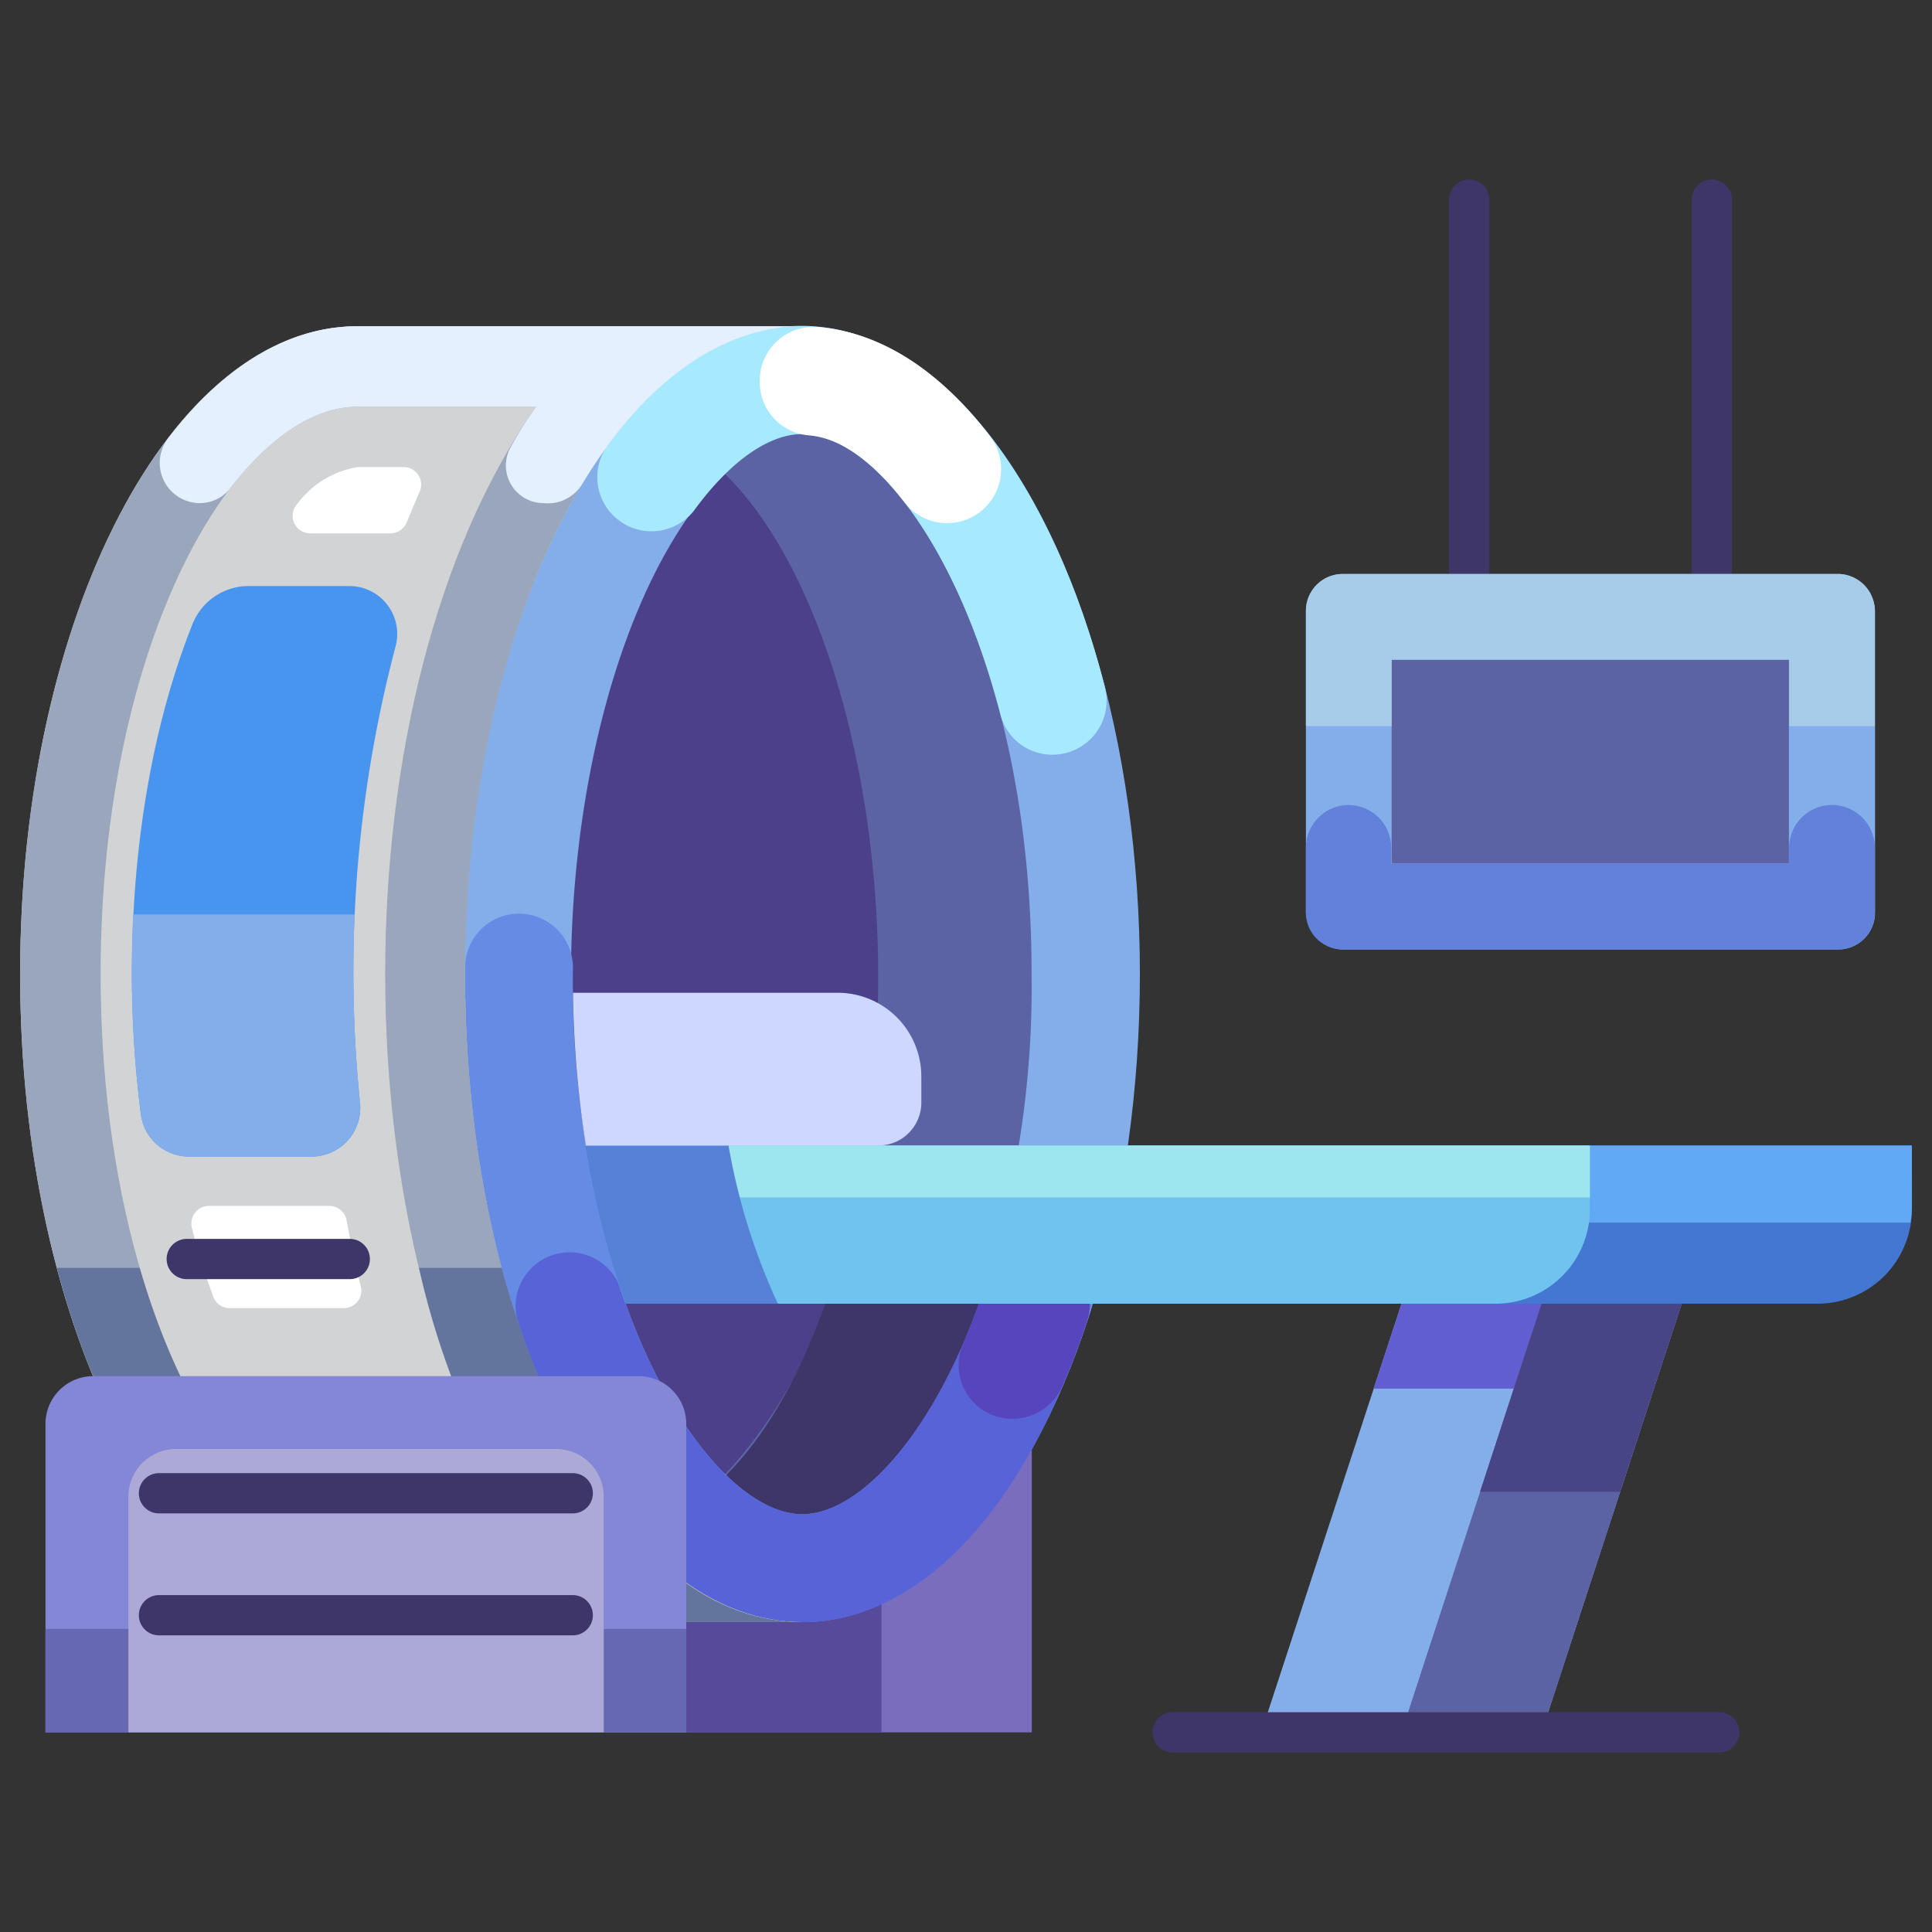 <svg height="40" viewBox="0 0 96 96" width="40" xmlns="http://www.w3.org/2000/svg">
    <rect x="0" y="0" width="96" height="96" fill="#333333" stroke="none"/>
    <g id="CT_Scan" data-name="CT Scan">
        <path d="m73 29.52a1 1 0 0 1 -1-1v-18.6a1 1 0 0 1 2 0v18.6a1 1 0 0 1 -1 1z" fill="#3e3668" />
        <path d="m85.06 29.52a1 1 0 0 1 -1-1v-18.6a1 1 0 0 1 2 0v18.6a1 1 0 0 1 -1 1z"
            fill="#3e3668" />
        <path
            d="m21.8 68.38h27.09a2.38 2.38 0 0 1 2.38 2.38v15.32a0 0 0 0 1 0 0h-31.85a0 0 0 0 1 0 0v-15.32a2.38 2.38 0 0 1 2.38-2.38z"
            fill="#7a6dbd" />
        <path
            d="m21.8 68.38h19.62a2.38 2.38 0 0 1 2.38 2.38v15.32a0 0 0 0 1 0 0h-24.38a0 0 0 0 1 0 0v-15.32a2.38 2.38 0 0 1 2.38-2.38z"
            fill="#574a9a" />
        <ellipse cx="39.87" cy="48.4" fill="#84aeea" rx="16.77" ry="32.19" />
        <path
            d="m51.26 48.4a48.54 48.54 0 0 1 -2.62 16.38c-2.38 6.64-6 10.46-8.78 10.46a5.8 5.8 0 0 1 -3.81-2c-3.93-3.84-6.08-10.9-6.94-16.36a55.36 55.36 0 0 1 -.65-8.52c0-15.68 6.47-26.83 11.4-26.83 4.66.04 11.4 10.47 11.4 26.87z"
            fill="#5c63a4" />
        <path
            d="m41 64.78a22.65 22.65 0 0 1 -5 8.5 22.82 22.82 0 0 1 -5-8.5c-5.33-15-2-34.4 5-41.25 7 6.79 10.35 26.3 5 41.25z"
            fill="#4d408b" />
        <path
            d="m41.79 62.33c-1.08 3.77-2.91 8.2-5.74 11a5.8 5.8 0 0 0 3.81 2c2.81 0 6.4-3.82 8.78-10.46.28-.77.53-1.6.78-2.45z"
            fill="#3e3668" />
        <path
            d="m49.65 61.5c-.31 1.15-.64 2.25-1 3.28-2.38 6.64-6 10.46-8.78 10.46s-6.39-3.82-8.78-10.46a49.55 49.55 0 0 1 -2.62-16.7 2.68 2.68 0 0 0 -5.36 0c-.11 17.81 7.4 32.52 16.76 32.52 6.83 0 12.7-7.85 15.31-19.1z"
            fill="#668be5" />
        <path
            d="m30.11 22.25a2.69 2.69 0 0 0 4.36 3.14c1.8-2.47 3.73-3.82 5.39-3.82 3.28 0 7.58 5.17 9.85 13.93a2.65 2.65 0 0 0 2.58 2 2.69 2.69 0 0 0 2.61-3.37c-4.5-17.44-16.24-23.69-24.79-11.88z"
            fill="#a7eaff" />
        <path
            d="m37.75 18.93a2.66 2.66 0 0 0 2.41 2.7c1.8.14 3.41 1.55 4.76 3.3a2.68 2.68 0 1 0 4.28-3.24c-2.28-3-5.2-5.19-8.62-5.44a2.67 2.67 0 0 0 -2.83 2.68z"
            fill="#fff" />
        <path
            d="m48.93 63.93c-.09.29-.19.57-.29.85-2.38 6.64-6 10.46-8.78 10.46s-6.39-3.82-8.78-10.46c-.1-.27-.19-.55-.28-.84a2.68 2.68 0 0 0 -5.08 1.69c6.59 19.94 21.7 20 28.3 0a2.68 2.68 0 0 0 -5.09-1.7z"
            fill="#5763d6" />
        <path
            d="m52.79 68.87c.44-1 .85-2.09 1.22-3.21a2.68 2.68 0 0 0 -2.54-3.53 2.65 2.65 0 0 0 -2.54 1.8c-.3.92-.68 1.93-1.08 2.86a2.66 2.66 0 0 0 2.47 3.71 2.71 2.71 0 0 0 2.47-1.63z"
            fill="#5745bd" />
        <path
            d="m28.82 72.6c-7.63-12.85-7.61-35.56 0-48.39 2.94-5 6.8-8 11-8h-22.05c-9.26 0-16.77 14.42-16.77 32.19s7.51 32.2 16.77 32.2h22.1c-4.25 0-8.11-3.02-11.05-8z"
            fill="#d1d3d4" />
        <path
            d="m20.19 26c.21-.51.42-1 .64-1.52a.87.87 0 0 0 -.83-1.27h-2.23a4.68 4.68 0 0 0 -3 1.83.87.87 0 0 0 .64 1.46h4a.88.88 0 0 0 .78-.5z"
            fill="#fff" />
        <path
            d="m9.53 61c.32 1.23.68 2.38 1.07 3.44a.86.86 0 0 0 .82.56h5.67a.87.87 0 0 0 .84-1.08c-.27-1.07-.5-2.17-.71-3.29a.87.87 0 0 0 -.85-.71h-6a.88.88 0 0 0 -.84 1.08z"
            fill="#fff" />
        <path
            d="m28.82 72.6c-7.6-12.81-7.63-35.54 0-48.39 2.94-5 6.8-8 11-8h-22.05c-9.26 0-16.77 14.42-16.77 32.19s7.51 32.2 16.77 32.2h22.1c-4.25 0-8.11-3.02-11.05-8zm-11 4c-6.09 0-12.82-11.6-12.82-28.2s6.73-28.19 12.77-28.19h8.87c-10 14.13-10 42.26 0 56.39z"
            fill="#9aa6bb" />
        <path
            d="m24.93 63h-4.11a40.11 40.11 0 0 0 5.82 13.6h-8.87c-4 0-8.39-5.19-10.83-13.6h-4.11c2.77 10.44 8.42 17.6 14.94 17.6h22.1c-7.94 0-12.87-9.89-14.94-17.6z"
            fill="#63749d" />
        <path
            d="m11.44 24.26c2-2.6 4.2-4.05 6.33-4.05h8.87c-.44.62-.86 1.28-1.26 2a1.87 1.87 0 0 0 1.62 2.79 2 2 0 0 0 1.93-.95c3.63-6 7.72-7.84 10.95-7.84h-22.11c-3.5 0-6.75 2.07-9.44 5.6a2 2 0 0 0 1.57 3.19 1.92 1.92 0 0 0 1.54-.74z"
            fill="#e5f0ff" />
        <path
            d="m17.35 29.12h-5a3 3 0 0 0 -2.78 1.88c-2.95 7.4-3.57 16.6-2.57 24.37a2.41 2.41 0 0 0 2.39 2.1h6.09a2.42 2.42 0 0 0 2.41-2.66 63.61 63.61 0 0 1 1.76-22.67 2.38 2.38 0 0 0 -2.3-3.02z"
            fill="#4895ef" />
        <path
            d="m17.62 45.44h-11a55.43 55.43 0 0 0 .38 9.93 2.41 2.41 0 0 0 2.39 2.1h6.09a2.42 2.42 0 0 0 2.41-2.66 65.36 65.36 0 0 1 -.27-9.37z"
            fill="#84aeea" />
        <path
            d="m34.1 70.76v15.32h-31.84v-15.32a2.37 2.37 0 0 1 2.37-2.38h27.1a2.37 2.37 0 0 1 2.37 2.38z"
            fill="#8486d6" />
        <path d="m2.26 80.94h31.84v5.14h-31.84z" fill="#6668b3" />
        <path
            d="m30 74.38v11.7h-23.62v-11.7a2.37 2.37 0 0 1 2.37-2.38h18.87a2.37 2.37 0 0 1 2.38 2.38z"
            fill="#aca9d6" />
        <path d="m95 56.92v3.16a4.69 4.69 0 0 1 -4.68 4.7h-59.24a43.56 43.56 0 0 1 -2-7.86z"
            fill="#4377d1" />
        <path d="m94.93 60.75c.1-.67.07-.26.07-3.83h-65.89c.21 1.34.48 2.62.77 3.83z" fill="#61a9f4" />
        <path d="m79 56.92v3.16a4.69 4.69 0 0 1 -4.69 4.7h-43.23a43.56 43.56 0 0 1 -2-7.86z"
            fill="#70c2ef" />
        <path d="m79 59.5v-2.58h-49.89c.14.89.31 1.74.49 2.58z" fill="#9de5ef" />
        <path d="m38.65 64.78h-7.57a43.56 43.56 0 0 1 -2-7.86h7.12a31.62 31.62 0 0 0 2.45 7.86z"
            fill="#5781d6" />
        <path d="m76.6 86.08h-13.93l6.97-21.3h13.92z" fill="#84aeea" />
        <path d="m82.18 69 1.38-4.22h-13.92l-1.39 4.22z" fill="#615ed1" />
        <path d="m76.6 86.08h-6.96l6.96-21.3h6.96z" fill="#5c63a4" />
        <path d="m80.5 74.13 3.06-9.35h-6.96l-3.06 9.35z" fill="#484586" />
        <path
            d="m45.78 53.49v1.3a2.13 2.13 0 0 1 -2.13 2.13h-14.54a53.87 53.87 0 0 1 -.64-7.59h13.15a4.16 4.16 0 0 1 4.16 4.16z"
            fill="#cdd7ff" />
        <rect fill="#84aeea" height="18.66" rx="1.83" width="28.28" x="64.89" y="28.52" />
        <path d="m73.96 27.98h10.13v19.74h-10.13z" fill="#5c63a4"
            transform="matrix(0 1 -1 0 116.87 -41.18)" />
        <path
            d="m93.16 30.35v5.73h-4.26v-3.3h-19.75v3.3h-4.26v-5.73a1.83 1.83 0 0 1 1.83-1.83h24.61a1.83 1.83 0 0 1 1.83 1.83z"
            fill="#a7ccea" />
        <path
            d="m93.16 42.13v3.22a1.83 1.83 0 0 1 -1.83 1.83h-24.61a1.83 1.83 0 0 1 -1.83-1.83v-3.22a2.13 2.13 0 0 1 2.11-2.13 2.13 2.13 0 0 1 2.13 2.13v.78h19.77v-.78a2.13 2.13 0 0 1 2.1-2.13 2.13 2.13 0 0 1 2.16 2.13z"
            fill="#6181db" />
        <g fill="#3e3668">
            <path d="m28.46 75.2h-20.56a1 1 0 0 1 0-2h20.56a1 1 0 0 1 0 2z" />
            <path d="m28.46 81.26h-20.56a1 1 0 0 1 0-2h20.56a1 1 0 0 1 0 2z" />
            <path d="m17.38 63.56h-8.1a1 1 0 0 1 0-2h8.1a1 1 0 0 1 0 2z" />
            <path d="m85.43 87.08h-27.16a1 1 0 1 1 0-2h27.16a1 1 0 0 1 0 2z" />
        </g>
    </g>
</svg>